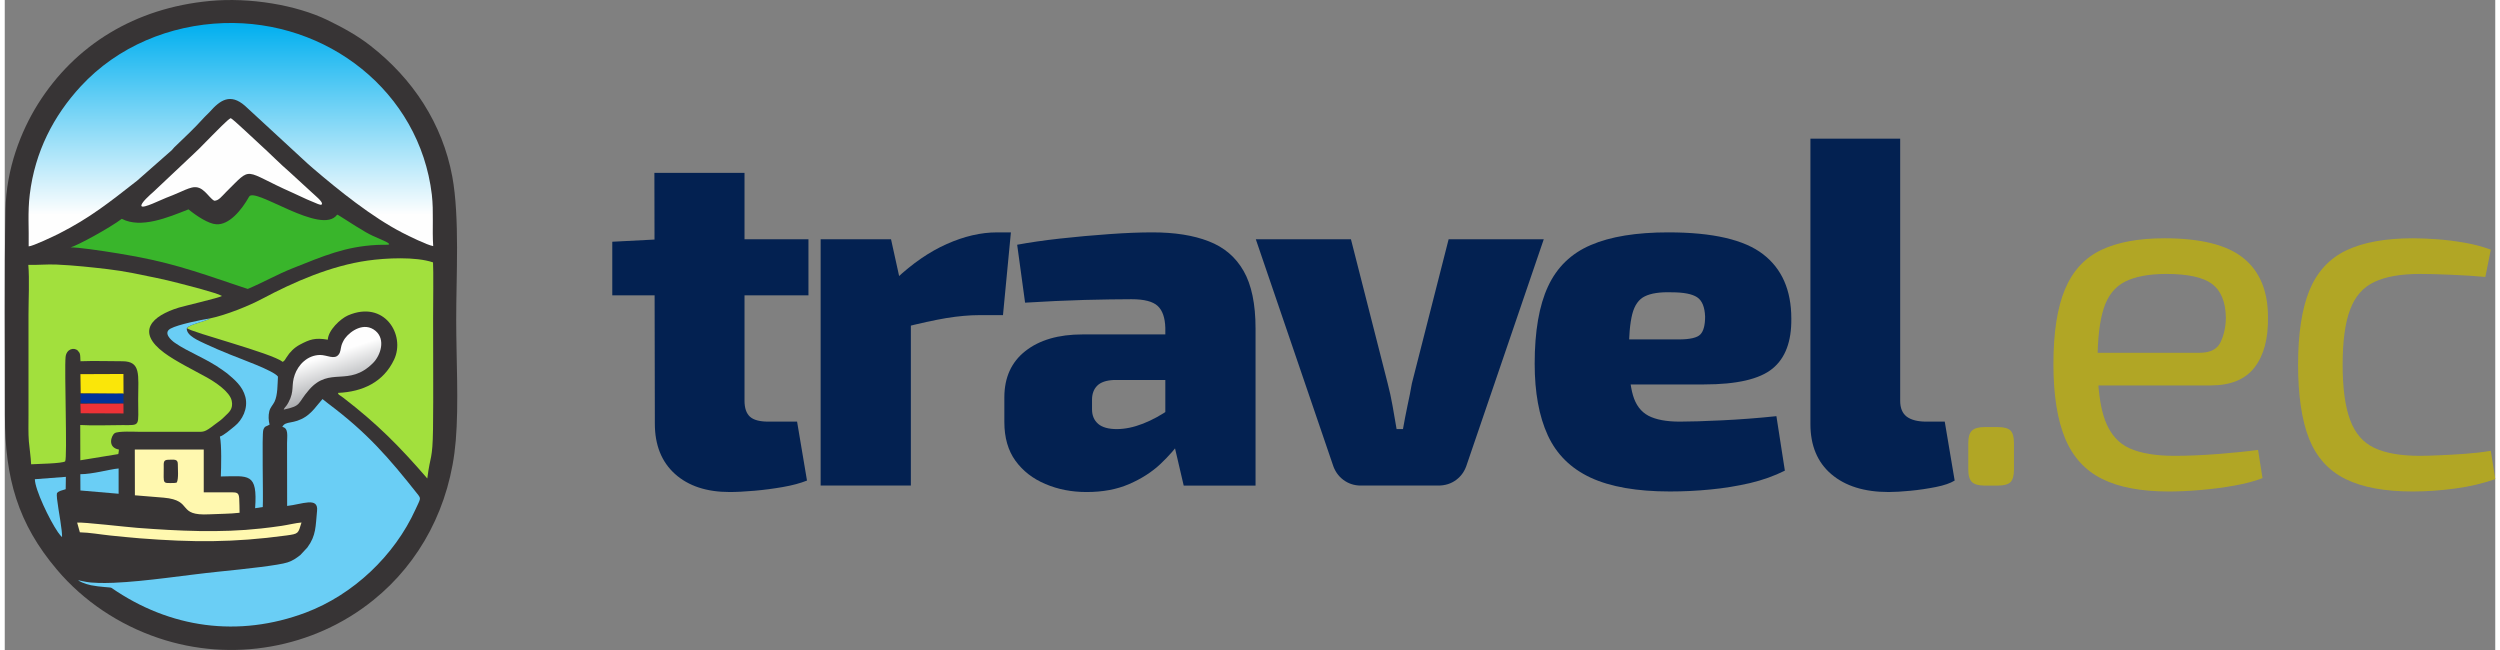 <?xml version="1.0" encoding="UTF-8"?>
<svg xmlns="http://www.w3.org/2000/svg" xmlns:xlink="http://www.w3.org/1999/xlink" xmlns:xodm="http://www.corel.com/coreldraw/odm/2003" xml:space="preserve" width="200px" height="52px" version="1.1" style="shape-rendering:geometricPrecision; text-rendering:geometricPrecision; image-rendering:optimizeQuality; fill-rule:evenodd; clip-rule:evenodd" viewBox="0 0 273.84 71.47">
 <rect x="0" y="0" width="273.84" height="71.47" fill="#808080" stroke="none"/>
 <defs>
  <style type="text/css">
   
    .fil5 {fill:#FEFEFE}
    .fil2 {fill:#373435}
    .fil7 {fill:#FFF8AF}
    .fil11 {fill:#ED3237}
    .fil6 {fill:#6ACEF5}
    .fil10 {fill:#003399}
    .fil12 {fill:#39B52B}
    .fil4 {fill:#A2E03D}
    .fil9 {fill:#FAE609}
    .fil1 {fill:#B1A625;fill-rule:nonzero}
    .fil0 {fill:#032151;fill-rule:nonzero}
    .fil8 {fill:url(#id0)}
    .fil3 {fill:url(#id1)}
   
  </style>
  <linearGradient id="id0" gradientUnits="userSpaceOnUse" x1="36.65" y1="43.2" x2="35.3" y2="39.12">
   <stop offset="0" style="stop-opacity:1; stop-color:#A9ABAE"></stop>
   <stop offset="1" style="stop-opacity:1; stop-color:#FEFEFE"></stop>
  </linearGradient>
  <linearGradient id="id1" gradientUnits="userSpaceOnUse" x1="24.35" y1="2.54" x2="24.35" y2="23.61">
   <stop offset="0" style="stop-opacity:1; stop-color:#00AFEF"></stop>
   <stop offset="1" style="stop-opacity:1; stop-color:#FEFEFE"></stop>
  </linearGradient>
 </defs>
 <g id="Layer_x0020_1">
  <path class="fil0" d="M81.34 19.01l0 25.06c0,0.8 0.2,1.38 0.6,1.75 0.4,0.36 1.07,0.54 2.02,0.54l3.16 0 1.09 6.48c-0.73,0.29 -1.61,0.53 -2.65,0.71 -1.03,0.18 -2.08,0.32 -3.13,0.41 -1.05,0.09 -1.96,0.14 -2.72,0.14 -2.55,0 -4.55,-0.67 -6.02,-1.99 -1.47,-1.33 -2.21,-3.17 -2.21,-5.53l-0.05 -27.57 9.91 0zm7.03 7.3l0 6.16 -21.57 0 0 -5.89 5.23 -0.27 16.34 0z"></path>
  <path id="_1" class="fil0" d="M97.45 26.31l1.2 5.45 0.98 0.71 0 20.92 -9.92 0 0 -27.08 7.74 0zm13.18 -0.76l-0.87 9.1 -2.61 0c-1.09,0 -2.29,0.11 -3.6,0.32 -1.31,0.22 -2.96,0.58 -4.96,1.09l-0.6 -5.39c1.82,-1.71 3.68,-2.99 5.59,-3.84 1.91,-0.85 3.75,-1.28 5.53,-1.28l1.52 0z"></path>
  <path id="_2" class="fil0" d="M126.2 25.55c2.43,0 4.49,0.32 6.18,0.98 1.69,0.65 2.97,1.74 3.84,3.27 0.87,1.52 1.31,3.63 1.31,6.32l0 17.27 -7.9 0 -1.36 -5.83 -0.66 -0.98 0 -10.52c-0.03,-1.12 -0.31,-1.93 -0.84,-2.42 -0.53,-0.49 -1.48,-0.74 -2.86,-0.74 -1.42,0 -3.16,0.03 -5.23,0.08 -2.07,0.06 -4.23,0.16 -6.49,0.3l-0.87 -6.37c1.35,-0.25 2.92,-0.48 4.72,-0.68 1.79,-0.2 3.6,-0.36 5.42,-0.49 1.81,-0.13 3.39,-0.19 4.74,-0.19zm7.41 11.22l-0.06 5.01 -11.6 0c-0.84,0.04 -1.45,0.25 -1.83,0.63 -0.38,0.38 -0.57,0.9 -0.57,1.55l0 1.04c0,0.69 0.23,1.22 0.68,1.61 0.45,0.38 1.14,0.57 2.04,0.57 0.91,0 1.87,-0.2 2.89,-0.6 1.02,-0.4 2.02,-0.95 3,-1.64 0.98,-0.69 1.83,-1.43 2.56,-2.23l0 3.49c-0.29,0.58 -0.74,1.3 -1.34,2.18 -0.6,0.87 -1.37,1.75 -2.31,2.64 -0.95,0.89 -2.09,1.62 -3.43,2.2 -1.35,0.59 -2.91,0.88 -4.69,0.88 -1.63,0 -3.14,-0.29 -4.52,-0.88 -1.38,-0.58 -2.48,-1.43 -3.3,-2.56 -0.81,-1.12 -1.22,-2.54 -1.22,-4.25l0 -2.72c0,-2.18 0.77,-3.88 2.31,-5.09 1.55,-1.22 3.64,-1.83 6.29,-1.83l15.1 0z"></path>
  <path id="_3" class="fil0" d="M169.22 26.31l-8.45 24.74c-0.22,0.72 -0.61,1.29 -1.17,1.71 -0.56,0.42 -1.22,0.63 -1.99,0.63l-8.5 0c-0.72,0 -1.37,-0.21 -1.93,-0.63 -0.56,-0.42 -0.95,-0.99 -1.17,-1.71l-8.45 -24.74 10.46 0 4.04 15.85c0.21,0.8 0.39,1.63 0.54,2.48 0.15,0.86 0.29,1.7 0.44,2.54l0.7 0c0.15,-0.84 0.31,-1.68 0.49,-2.54 0.19,-0.85 0.35,-1.68 0.49,-2.48l4.04 -15.85 10.46 0z"></path>
  <path id="_4" class="fil0" d="M182.93 25.55c4.86,0 8.33,0.8 10.4,2.4 2.07,1.59 3.11,3.95 3.11,7.08 0.03,2.5 -0.65,4.34 -2.07,5.5 -1.42,1.16 -3.92,1.74 -7.52,1.74l-14.82 0 0 -4.95 12.04 0c1.24,0 2.03,-0.19 2.37,-0.55 0.35,-0.36 0.52,-1.02 0.52,-1.96 -0.04,-1.05 -0.33,-1.76 -0.87,-2.12 -0.55,-0.37 -1.49,-0.55 -2.84,-0.55 -1.27,-0.04 -2.24,0.11 -2.91,0.44 -0.67,0.32 -1.14,0.98 -1.39,1.96 -0.25,0.98 -0.38,2.45 -0.38,4.41 0,1.96 0.15,3.47 0.46,4.52 0.31,1.06 0.87,1.8 1.69,2.24 0.82,0.43 1.97,0.65 3.46,0.65 1.16,0 2.7,-0.05 4.6,-0.14 1.91,-0.09 3.92,-0.24 6.02,-0.46l0.93 5.99c-1.16,0.58 -2.44,1.04 -3.84,1.37 -1.4,0.32 -2.84,0.56 -4.33,0.7 -1.49,0.15 -2.98,0.22 -4.47,0.22 -3.63,0 -6.54,-0.51 -8.72,-1.52 -2.18,-1.02 -3.75,-2.57 -4.71,-4.66 -0.96,-2.09 -1.44,-4.71 -1.44,-7.87 0,-3.56 0.49,-6.4 1.47,-8.5 0.98,-2.11 2.55,-3.63 4.71,-4.55 2.16,-0.93 5,-1.39 8.53,-1.39z"></path>
  <path id="_5" class="fil0" d="M208.41 15.25l0 28.82c0,0.8 0.24,1.38 0.73,1.75 0.49,0.36 1.21,0.54 2.15,0.54l2.02 0 1.09 6.48c-0.47,0.29 -1.16,0.53 -2.07,0.71 -0.91,0.18 -1.84,0.32 -2.78,0.41 -0.94,0.09 -1.74,0.14 -2.4,0.14 -2.69,0 -4.79,-0.66 -6.32,-1.97 -1.52,-1.3 -2.29,-3.14 -2.29,-5.5l0 -31.38 9.87 0z"></path>
  <path id="_6" class="fil1" d="M219.17 46.96c0.66,0 1.11,0.13 1.37,0.38 0.25,0.25 0.38,0.71 0.38,1.36l0 2.94c0,0.66 -0.13,1.11 -0.38,1.37 -0.26,0.25 -0.71,0.38 -1.37,0.38l-1.52 0c-0.62,0 -1.06,-0.13 -1.34,-0.38 -0.27,-0.26 -0.41,-0.71 -0.41,-1.37l0 -2.94c0,-0.65 0.14,-1.11 0.41,-1.36 0.28,-0.25 0.72,-0.38 1.34,-0.38l1.52 0z"></path>
  <path id="_7" class="fil1" d="M237.46 26.2c4,0 6.9,0.73 8.69,2.18 1.8,1.45 2.7,3.62 2.7,6.48 0.04,2.37 -0.45,4.21 -1.47,5.53 -1.02,1.33 -2.63,1.99 -4.85,1.99l-15.47 0 0 -3.59 14.27 0c1.2,0 1.98,-0.41 2.34,-1.23 0.37,-0.82 0.55,-1.71 0.55,-2.7 -0.04,-1.7 -0.55,-2.92 -1.53,-3.65 -0.98,-0.72 -2.65,-1.09 -5.01,-1.09 -1.92,0 -3.44,0.29 -4.55,0.85 -1.11,0.56 -1.89,1.54 -2.34,2.94 -0.45,1.4 -0.68,3.35 -0.68,5.86 0,2.83 0.28,4.99 0.84,6.48 0.57,1.49 1.47,2.51 2.7,3.05 1.23,0.55 2.87,0.82 4.9,0.82 1.42,0 2.97,-0.06 4.66,-0.19 1.69,-0.13 3.21,-0.28 4.55,-0.46l0.49 3.1c-0.83,0.33 -1.86,0.6 -3.08,0.82 -1.21,0.22 -2.47,0.38 -3.76,0.49 -1.29,0.11 -2.44,0.16 -3.46,0.16 -3.05,0 -5.5,-0.46 -7.35,-1.39 -1.85,-0.92 -3.21,-2.41 -4.06,-4.46 -0.85,-2.06 -1.28,-4.77 -1.28,-8.15 0,-3.49 0.43,-6.24 1.28,-8.25 0.85,-2.02 2.18,-3.45 3.98,-4.31 1.8,-0.85 4.11,-1.28 6.94,-1.28z"></path>
  <path id="_8" class="fil1" d="M264.8 26.2c0.8,0 1.69,0.04 2.67,0.11 0.98,0.07 1.99,0.2 3.02,0.38 1.04,0.18 1.99,0.44 2.86,0.76l-0.6 3c-1.2,-0.11 -2.46,-0.19 -3.78,-0.24 -1.33,-0.06 -2.47,-0.09 -3.41,-0.09 -2.11,0 -3.78,0.3 -5.01,0.88 -1.24,0.58 -2.13,1.59 -2.67,3.05 -0.55,1.45 -0.82,3.47 -0.82,6.04 0,2.58 0.27,4.61 0.82,6.08 0.54,1.47 1.43,2.5 2.67,3.08 1.23,0.58 2.9,0.87 5.01,0.87 0.54,0 1.25,-0.02 2.12,-0.06 0.88,-0.03 1.81,-0.09 2.81,-0.16 1,-0.07 1.95,-0.18 2.86,-0.33l0.49 3.11c-1.34,0.47 -2.8,0.82 -4.38,1.03 -1.58,0.22 -3.16,0.33 -4.72,0.33 -3.05,0 -5.5,-0.45 -7.35,-1.36 -1.85,-0.91 -3.19,-2.38 -4.01,-4.41 -0.81,-2.04 -1.22,-4.76 -1.22,-8.18 0,-3.41 0.42,-6.13 1.25,-8.17 0.84,-2.03 2.18,-3.49 4.03,-4.38 1.85,-0.89 4.31,-1.34 7.36,-1.34z"></path>
  <g id="_2975652794080">
   <path class="fil2" d="M22.51 0.11c-8.11,0.77 -14.77,4.77 -18.9,11.39 -1.83,2.95 -3.44,7.02 -3.53,11.57 -0.14,7.32 -0.05,15.18 -0.06,22.6 -0.01,6.88 1.42,11.91 5.74,16.99 2.91,3.44 6.83,6.05 11.16,7.5 8.02,2.71 17.04,1.15 23.64,-4.2 5.1,-4.12 8.43,-10.28 9.03,-17.5 0.34,-4.03 0.05,-9.07 0.05,-13.25 -0.01,-4.72 0.4,-11.27 -0.43,-15.79 -1.08,-5.82 -4.33,-10.76 -9.01,-14.4 -1.42,-1.11 -3,-1.98 -4.75,-2.83 -3.39,-1.63 -8.49,-2.51 -12.94,-2.08z"></path>
   <path class="fil3" d="M2.63 27.09c0.42,0 2.84,-1.15 3.33,-1.4 3.45,-1.75 5.63,-3.51 8.59,-5.82l3.82 -3.36c0.12,-0.12 0.16,-0.2 0.28,-0.32 1.19,-1.14 2.15,-2.03 3.32,-3.32l0.57 -0.57c1.15,-1.3 2.26,-2.07 3.87,-0.67l6.86 6.33c0.21,0.19 0.41,0.36 0.65,0.57 2.78,2.38 6.47,5.35 9.8,7.06 0.66,0.34 2.72,1.36 3.39,1.47 -0.13,-1.87 0.07,-3.75 -0.15,-5.66 -1.35,-11.31 -11.52,-19.24 -22.9,-18.86 -5.88,0.2 -11.64,2.55 -15.7,6.95 -2.99,3.24 -5.04,7.19 -5.61,11.9 -0.24,1.95 -0.08,3.75 -0.12,5.7z"></path>
   <path class="fil4" d="M2.59 29.12c0.14,1.62 0.02,3.83 0.02,5.52l0 11.1c0,0.92 -0.03,1.86 0.04,2.78 0.07,0.82 0.22,1.75 0.25,2.53 0.68,-0.04 3.39,-0.08 3.74,-0.32 0.26,-0.32 -0.1,-10.04 0.05,-11.49 0.09,-0.84 0.89,-1.1 1.34,-0.69l0.2 0.26c0.11,0.27 0.06,0.61 0.1,0.91 1.49,-0.06 3.11,0 4.61,0 2.05,0.01 1.74,1.47 1.73,4.19 -0.01,3 0.33,2.84 -1.73,2.83 -1.48,0 -3.18,0.08 -4.64,-0.01l0.01 3.88 4.16 -0.68c0.04,-0.1 0.02,0.03 0.05,-0.2 0.02,-0.07 0.02,-0.22 0.03,-0.3 -1.31,-0.24 -0.82,-1.55 -0.48,-1.79 0.37,-0.27 2.26,-0.16 2.84,-0.16 2,0 4.01,0 6.02,0 0.95,0 1,0.1 2.16,-0.8 0.72,-0.56 0.53,-0.33 1.22,-1.01 0.35,-0.34 0.83,-0.72 0.65,-1.59 -0.21,-1.03 -1.87,-2.09 -2.72,-2.57 -1.48,-0.82 -3.44,-1.78 -4.71,-2.72 -3.14,-2.33 -1.35,-4.06 1.62,-4.97 0.64,-0.19 4.55,-1.1 4.73,-1.28 -0.57,-0.35 -3.86,-1.17 -4.73,-1.4 -1.73,-0.46 -3.4,-0.77 -5.12,-1.12 -1.73,-0.35 -3.64,-0.54 -5.42,-0.72 -0.95,-0.1 -1.95,-0.16 -2.91,-0.21 -1.05,-0.05 -2.13,0.07 -3.11,0.03z"></path>
   <path class="fil4" d="M22.57 35.01c-0.31,0.28 -2.36,0.68 -2.55,1.07 0.54,0.48 9.31,2.73 10.55,3.71 0.23,-0.15 0.26,-0.26 0.42,-0.51 0.36,-0.57 0.85,-1.06 1.45,-1.38 1.09,-0.58 1.67,-0.79 3.08,-0.55 0.05,-1.04 1.38,-2.3 2.22,-2.67 4,-1.73 6.35,2.14 5.07,4.86 -1.17,2.47 -3.44,3.54 -6.16,3.66 0,0.22 0.14,0.2 0.57,0.53 3.72,2.86 6.18,5.34 9.24,8.88 0.33,-2.64 0.58,-1.93 0.63,-5.45 0.05,-3.98 0,-8.17 0.01,-12.18 0,-1 0.05,-5.54 -0.01,-6.13 -1.91,-0.65 -5.2,-0.48 -7.18,-0.2 -4.05,0.57 -8.1,2.34 -11.62,4.21 -1.44,0.77 -3.98,1.79 -5.72,2.15z"></path>
   <path class="fil5" d="M23.03 22.07c0.48,0.02 0.84,-0.49 1.3,-0.95 2.99,-2.95 1.74,-2.39 7.33,0.08 0.54,0.24 1.05,0.48 1.58,0.73l1.19 0.5c0.45,0.17 0.4,0.06 0.44,0 0.13,-0.24 -0.83,-1 -1.05,-1.22l-2.54 -2.33c-0.91,-0.77 -2.23,-2.11 -3.19,-2.97 -0.56,-0.5 -2.93,-2.77 -3.24,-2.92 -0.31,0.11 -1.69,1.56 -2.03,1.89 -0.66,0.64 -1.28,1.34 -1.96,1.96l-4.53 4.27c-0.24,0.21 -1.48,1.28 -1.29,1.56 0.18,0.28 2.13,-0.7 2.73,-0.93 0.48,-0.18 0.93,-0.37 1.39,-0.57 0.39,-0.17 0.98,-0.45 1.42,-0.55 1.23,-0.3 1.77,1.07 2.45,1.45z"></path>
   <path class="fil6" d="M20.02 36.08c0.19,-0.39 2.24,-0.79 2.55,-1.07 -0.93,0.15 -3.5,0.66 -4.34,1.12 -0.83,0.46 0.02,1.25 0.47,1.56 1.44,1.01 3.5,1.74 5.25,3 0.21,0.15 0.33,0.23 0.51,0.37 0.78,0.66 1.69,1.39 2,2.59 0.32,1.28 -0.35,2.54 -1.17,3.2 -0.37,0.3 -1.25,1.06 -1.63,1.15 0.2,0.97 0.14,3.32 0.1,4.39 3.07,-0.04 4.05,-0.44 3.77,3.49l0.84 -0.13c0.07,-1.14 -0.11,-7.96 0.06,-8.48 0.16,-0.47 0.33,-0.35 0.69,-0.58 -0.12,-0.47 -0.15,-0.99 -0.03,-1.47 0.11,-0.44 0.38,-0.66 0.57,-1.04 0.36,-0.74 0.33,-1.94 0.38,-2.77 -0.45,-0.66 -4.17,-1.97 -5.27,-2.43 -0.95,-0.39 -1.78,-0.73 -2.69,-1.16 -0.63,-0.31 -2.15,-0.89 -2.06,-1.74z"></path>
   <path class="fil7" d="M17.48 51.42c0,-0.56 -0.07,-0.87 0.54,-0.87 0.59,-0.01 1.01,-0.1 1.01,0.47 0,0.54 0.1,1.59 -0.11,2.03 -0.12,0.04 -0.2,0.06 -0.36,0.06 -1.25,0 -1.08,0.16 -1.08,-1.69zm-3.17 3.04c1.05,0.08 2.12,0.17 3.17,0.26 3.34,0.3 1.34,2.03 5.04,1.83 1.12,-0.06 2.19,-0.04 3.3,-0.17 -0.02,-0.52 0,-1.05 -0.04,-1.57 -0.04,-0.62 -0.23,-0.68 -0.86,-0.68 -1.01,0 -2.03,0 -3.04,0l0 -4.7 -7.58 0 0.01 5.03z"></path>
   <path class="fil8" d="M30.67 45.04c2.04,-0.43 1.45,-0.64 2.8,-2.19 2.28,-2.61 4.33,-0.24 7.02,-2.93 0.84,-0.84 1.41,-2.59 0.28,-3.54 -1.24,-1.03 -2.75,0.01 -3.35,0.81 -0.15,0.2 -0.33,0.56 -0.4,0.81 -0.1,0.36 -0.08,0.71 -0.31,0.99 -0.46,0.59 -1.27,0.04 -2.04,0.04 -1.43,0.02 -2.41,1.12 -2.78,2.17 -0.43,1.2 0,1.75 -0.69,3.04 -0.07,0.13 -0.16,0.28 -0.23,0.37 -0.16,0.21 -0.2,0.2 -0.3,0.43z"></path>
   <path class="fil7" d="M8.26 58.53c1.05,0.02 2.27,0.24 3.33,0.35 1.08,0.1 2.17,0.23 3.26,0.31 5.81,0.45 10.27,0.48 16.1,-0.31 1.4,-0.19 1.3,-0.21 1.68,-1.43 -0.62,0.05 -1.51,0.27 -2.19,0.37 -0.75,0.11 -1.51,0.21 -2.27,0.29 -4.51,0.5 -9.08,0.27 -13.59,-0.07 -1.12,-0.08 -6,-0.65 -6.62,-0.58l0.3 1.07z"></path>
   <path class="fil6" d="M3.31 52.69c0.01,1.13 1.6,4.47 2.54,5.83 0.18,0.25 0.33,0.44 0.45,0.53 0.01,-0.17 -0.01,-0.42 -0.04,-0.71 -0.14,-1.34 -0.64,-3.68 -0.52,-4.12 0.24,-0.26 0.49,-0.28 0.96,-0.43l0.02 -1.36 -3.41 0.26z"></path>
   <path class="fil6" d="M8.32 53.93l4.2 0.36 0 -2.78c-0.47,0.03 -1.49,0.26 -2.03,0.36 -0.62,0.12 -1.56,0.28 -2.18,0.27l0.01 1.79z"></path>
   <polygon class="fil9" points="8.35,43.25 13.06,43.29 13.05,41.12 8.32,41.14 "></polygon>
   <polygon class="fil10" points="8.35,44.34 13.06,44.36 13.05,43.28 8.32,43.29 "></polygon>
   <polygon class="fil11" points="8.35,45.44 13.06,45.46 13.05,44.38 8.32,44.39 "></polygon>
   <path class="fil12" d="M12.87 24.06c-1.35,1.02 -4.89,2.94 -5.63,3.14 0.89,0 3.11,0.32 5.27,0.67 5.43,0.88 8.23,1.89 13.1,3.53 0.61,0.21 1.11,0.37 1.11,0.37 1.86,-0.79 3.21,-1.59 4.95,-2.28 3.37,-1.34 5.75,-2.38 9.25,-2.56 0.89,-0.05 1.5,0.05 1.32,-0.14 -0.26,-0.28 -1.52,-0.66 -2.56,-1.27 -1.46,-0.85 -3.04,-1.94 -3.13,-1.92 -1.7,2.37 -9.06,-3.08 -9.68,-1.98 -0.85,1.52 -2.21,3.13 -3.61,3.04 -0.85,-0.05 -2.14,-0.89 -3.06,-1.64 -2.27,0.9 -5.23,2.14 -7.33,1.04z"></path>
   <path class="fil6" d="M34.94 43.88c-0.02,0.01 -0.04,0.03 -0.04,0.04l-0.63 0.75c-0.27,0.36 -0.75,0.86 -1.16,1.13 -1.38,0.91 -2.24,0.42 -2.59,1.14 0.71,0.13 0.52,1.02 0.52,1.78l0.01 6.91c1.61,-0.17 3.45,-1.04 3.29,0.53 -0.17,1.7 -0.09,2.71 -1.06,4.03l-0.78 0.84c-0.47,0.36 -0.81,0.61 -1.41,0.81 -0.98,0.32 -4.55,0.71 -7.61,1.02 -3.54,0.36 -7.92,1.07 -11.51,1.22 -0.2,0.01 -1.42,0.06 -2.49,-0.03 -0.62,-0.05 -1.3,-0.25 -1.4,-0.25 0.03,0.08 0.67,0.4 1.4,0.55 0.99,0.2 2.15,0.22 2.24,0.28 6.45,4.46 13.98,5.5 21.37,2.73 5.23,-1.97 9.76,-6.26 12.07,-11.34 0.54,-1.17 0.62,-1.17 0.31,-1.59 -3.26,-4.13 -5.64,-6.86 -9.87,-10.03l-0.66 -0.52z"></path>
  </g>
 </g>
</svg>

